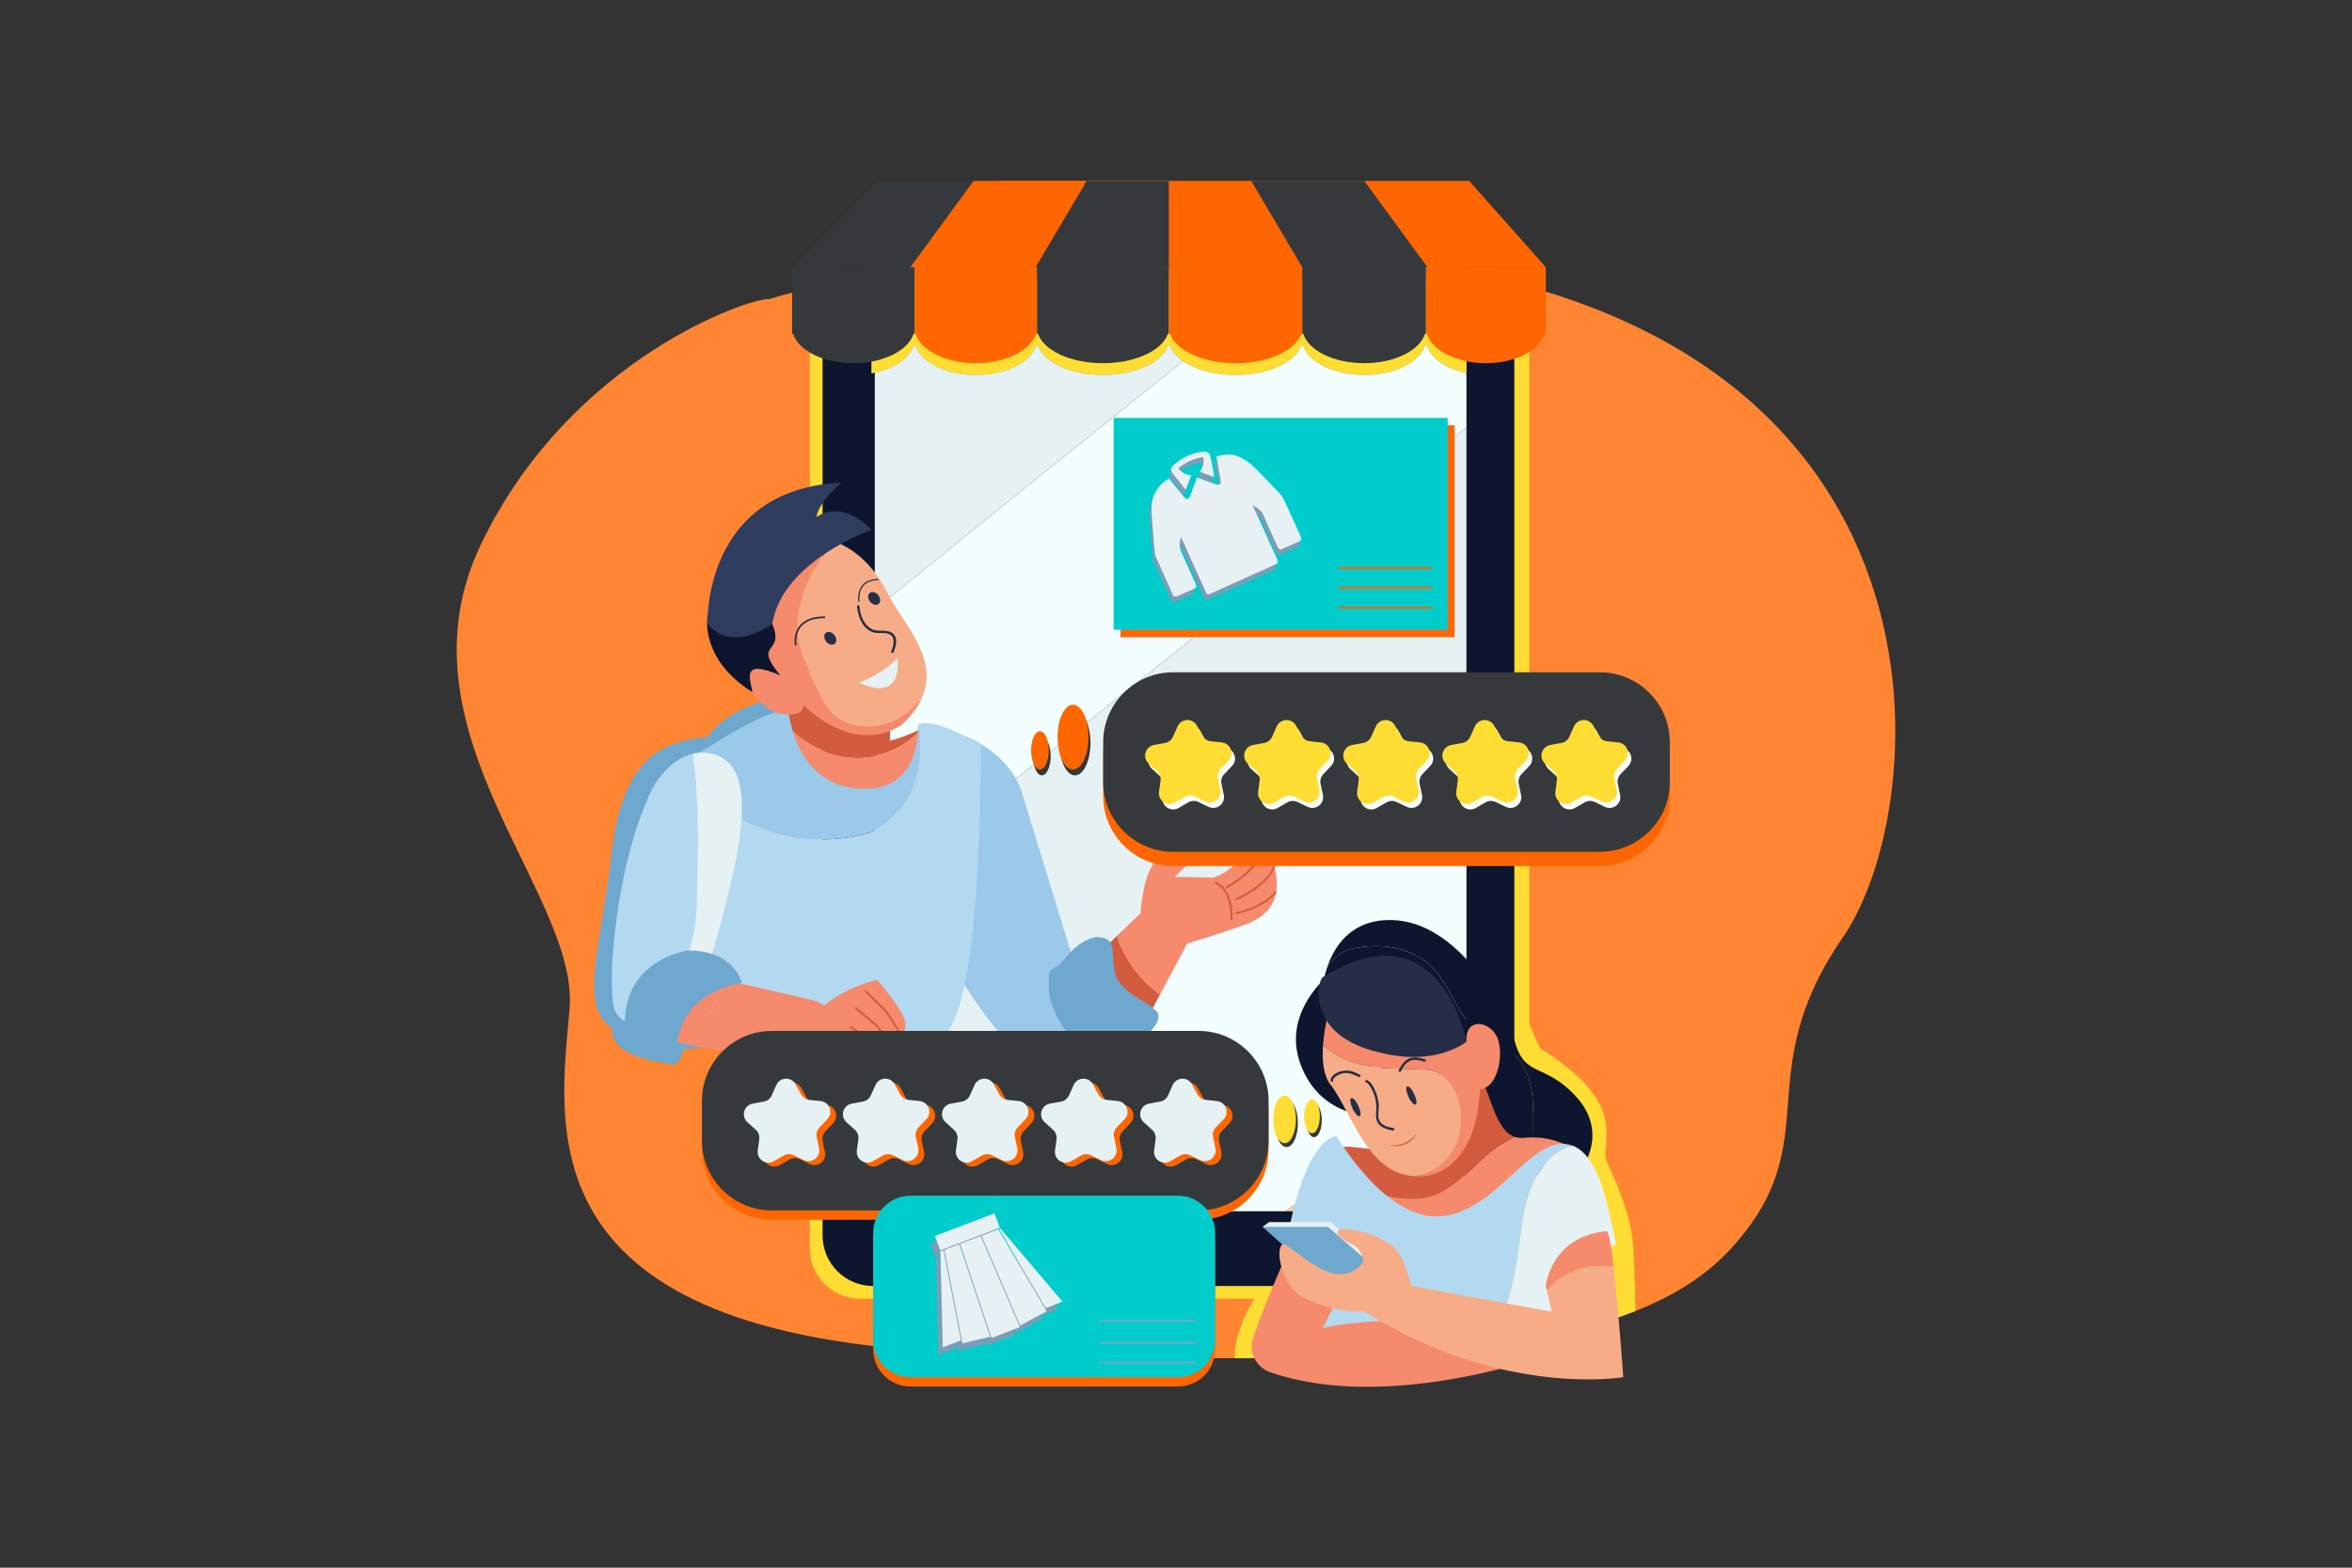 <?xml version="1.0" encoding="UTF-8"?>
<svg id="Layer_2" data-name="Layer 2" xmlns="http://www.w3.org/2000/svg" xmlns:xlink="http://www.w3.org/1999/xlink" viewBox="0 0 4680 3120">
  <rect x="0" y="0" width="4680" height="3120" fill="#333333" stroke="none"/>
  <defs>
    <style>
      .cls-1 {
        clip-path: url(#clippath);
      }

      .cls-2 {
        fill: none;
      }

      .cls-2, .cls-3, .cls-4, .cls-5, .cls-6, .cls-7, .cls-8, .cls-9, .cls-10, .cls-11, .cls-12, .cls-13, .cls-14, .cls-15, .cls-16, .cls-17, .cls-18, .cls-19, .cls-20, .cls-21, .cls-22, .cls-23, .cls-24, .cls-25, .cls-26 {
        stroke-width: 0px;
      }

      .cls-27 {
        clip-path: url(#clippath-1);
      }

      .cls-3 {
        fill: #f3feff;
      }

      .cls-4 {
        fill: #789db7;
      }

      .cls-5 {
        fill: #70a7c9;
      }

      .cls-6 {
        fill: #262d46;
      }

      .cls-7 {
        fill: #7a9db8;
      }

      .cls-8 {
        fill: #6fa8cf;
      }

      .cls-9 {
        fill: #9ac9ea;
      }

      .cls-10 {
        fill: #2e3c5e;
      }

      .cls-11 {
        fill: #0e152e;
      }

      .cls-12 {
        fill: #36393b;
      }

      .cls-13 {
        fill: #d35c3f;
      }

      .cls-14 {
        fill: #d06d3d;
      }

      .cls-15 {
        fill: #b3d9f0;
      }

      .cls-16 {
        fill: #f60;
      }

      .cls-17 {
        fill: #ff8533;
      }

      .cls-18 {
        fill: #fd3;
      }

      .cls-19 {
        fill: #fff;
      }

      .cls-20 {
        fill: #f68a6c;
      }

      .cls-21 {
        fill: #fcceca;
      }

      .cls-22 {
        fill: #ffcba8;
      }

      .cls-23 {
        fill: #f6ad87;
      }

      .cls-24 {
        fill: #e7f1f3;
      }

      .cls-25 {
        fill: #e6f1f3;
      }

      .cls-26 {
        fill: #0cc;
      }
    </style>
    <clipPath id="clippath">
      <rect class="cls-2" width="4680" height="3120"/>
    </clipPath>
    <clipPath id="clippath-1">
      <rect class="cls-2" width="4680" height="3120"/>
    </clipPath>
  </defs>
  <g id="_01" data-name="01">
    <g class="cls-1">
      <g class="cls-27">
        <path class="cls-17" d="m2578.65,503.5c-652.73-36.98-1048.35,91.86-1048.35,91.86-33.87-3.9-393.08,114.43-572.68,486.7-179.6,372.28,195.22,695.14,175.7,926.1-19.52,230.97-96.76,652.65,785.22,683.88,201.42,7.14,380.26,11.35,538.66,11.06,366.13-.68,623.01-25.45,796.99-93.92,80.32-31.61,142.98-72.54,190.56-124.73,195.22-214.09,31.24-341.87,222.55-619.62,191.32-277.74,259.08-1312.62-1088.64-1361.33"/>
        <path class="cls-8" d="m2007.45,1414.13l-312.09-36.39s-208.78-18.79-288.38,89.19c-85.8,8.76-167.5,36.58-189.69,228.34-22.19,191.76-66.69,307.88,0,350.08-1.52,42.19,44.78,62.46,118.96,72.57,0,0,14.59,7.29,23.53-29.12,0,0,74.17-10.59,89.56,0-25.87,29.12,26.11,90.79,61.43,178.47,35.32,87.68,155.35-19.42,214.64-18.37,59.29,1.04,445.13,178.65,445.13,178.65l98.2-360.84-147.6-431.13-113.69-221.45Z"/>
        <path class="cls-18" d="m3198.07,2313.97c-18.59-40.39,51.98-111.85-132.98-227.11-32-61.52-55.12-153.28-135.74-222.03-80.62-68.74-282.44-101.96-305.55,63.48,0,0-97.11,65.65-77.34,152.75,19.78,87.1,93.16,155.52,119,154.42,25.83-1.11-92.3,8.33-105.52,119.91-13.22,111.59-46.82,204.01-46.82,204.01,0,0-59.21,77.03-55.93,143.7,366.13-.68,623.01-25.45,796.99-93.92-.84-52.74-2.58-128.08-8.11-158.88-8.73-48.56-29.4-95.93-48-136.33"/>
        <path class="cls-18" d="m2942.46,528.89h-1230.6c-55.51,0-100.51,45-100.51,100.51v1854.87c0,55.51,45,100.51,100.51,100.51h1230.6c55.51,0,100.51-45,100.51-100.51V629.4c0-55.51-45-100.51-100.51-100.51"/>
        <path class="cls-11" d="m2912.69,503.51h-1175.43c-55.51,0-100.51,45-100.51,100.51v1854.87c0,55.51,45,100.51,100.51,100.51h1175.43c55.51,0,100.51-45,100.51-100.51V604.02c0-55.51-45-100.51-100.51-100.51"/>
        <path class="cls-25" d="m1740.63,750.34v462.77c8.39-6.76,16.78-13.55,25.2-20.36,230.49-187.69,449.1-362.74,671.2-540.51h-598.29c-54.18,0-98.11,43.92-98.11,98.11"/>
        <path class="cls-3" d="m2819.83,652.23h-382.79c-222.09,177.77-440.71,352.82-671.2,540.51-8.42,6.82-16.82,13.6-25.2,20.36v556.84c6.44-4.98,12.89-9.96,19.35-14.96,238.17-185.46,448.03-352.37,683.27-540.76,158.48-127.66,316.8-246.8,474.68-363.11v-100.76c0-54.18-43.92-98.11-98.11-98.11"/>
        <path class="cls-4" d="m1734.23,743.02c42.78-7.81,75.44-29.09,83.58-55.38h3.93c10.32,33.32,60.05,58.6,119.86,58.6s109.55-25.27,119.86-58.6h4.09c11.11,33.32,64.71,58.6,129.14,58.6s118.03-25.27,129.15-58.6h4.25c11.24,33.32,65.38,58.6,130.49,58.6s119.26-25.27,130.49-58.6h4.13c10.43,33.32,60.69,58.6,121.14,58.6s110.7-25.27,121.12-58.6h3.92c7.75,25.61,38.28,46.47,78.57,54.75v-210.66h-1183.71v211.29Z"/>
        <path class="cls-22" d="m2819.83,2410.67c54.18,0,98.11-43.92,98.11-98.11v-162.56c-117.67,85.24-236.39,171.31-360,260.67h261.89Z"/>
        <path class="cls-3" d="m1740.63,2228.93v83.64c0,54.18,43.93,98.11,98.11,98.11h719.2c123.61-89.36,242.32-175.43,360-260.67v-748.29c-308.26,217.69-611.2,432.83-943.21,666.6-79.49,56.05-157.23,109.12-234.09,160.61"/>
        <path class="cls-25" d="m1759.98,1754.98c-6.46,5-12.91,9.99-19.35,14.96v458.98c76.86-51.5,154.6-104.56,234.09-160.61,332.01-233.76,634.95-448.91,943.21-666.6v-550.61c-157.88,116.32-316.2,235.45-474.68,363.11-235.24,188.39-445.1,355.3-683.28,540.76"/>
        <path class="cls-21" d="m1552.69,1344.14c-13.43-6.71-24.58-11.2-33.74-13.88,18.92,9.23,33.74,13.88,33.74,13.88"/>
        <rect class="cls-16" x="2229.58" y="846.35" width="664.7" height="421.66"/>
        <rect class="cls-26" x="2215.91" y="831.71" width="664.7" height="421.66"/>
        <path class="cls-12" d="m1576.13,531.73h328.61c28.32-57.43,56.33-114.41,84.31-171.73h-243.59l-169.32,171.73Z"/>
        <path class="cls-16" d="m1989.04,360c-27.98,57.33-55.99,114.31-84.31,171.73h1171.04l-152.38-171.73h-934.34Z"/>
        <polygon class="cls-16" points="1811.56 531.73 2325.95 531.73 2325.95 360 1937.34 360 1811.56 531.73"/>
        <polygon class="cls-12" points="2060.7 531.73 2325.95 531.73 2325.95 360 2162.28 360 2060.7 531.73"/>
        <polygon class="cls-12" points="2325.95 360 2325.95 531.73 2840.35 531.73 2714.57 360 2325.95 360"/>
        <polygon class="cls-16" points="2325.95 360 2325.95 531.73 2591.21 531.73 2489.62 360 2325.95 360"/>
        <path class="cls-18" d="m1734.23,743.02c42.78-7.81,75.44-29.09,83.58-55.38h3.93c10.32,33.32,60.05,58.6,119.86,58.6s109.55-25.27,119.86-58.6h4.09c11.11,33.32,64.71,58.6,129.14,58.6s118.03-25.27,129.15-58.6h4.25c11.24,33.32,65.38,58.6,130.49,58.6s119.26-25.27,130.49-58.6h4.13c10.43,33.32,60.69,58.6,121.14,58.6s110.7-25.27,121.12-58.6h3.92c7.75,25.61,38.28,46.47,78.57,54.75v-187.24h-1183.71v187.86Z"/>
        <path class="cls-12" d="m1576.13,664.22h1.97c10.32,33.32,60.05,58.59,119.86,58.59s109.55-25.27,119.86-58.59h1.97v-132.49h-243.65v132.49Z"/>
        <path class="cls-16" d="m1819.78,664.22h1.97c10.32,33.32,60.05,58.59,119.86,58.59s109.55-25.27,119.86-58.59h1.97v-132.49h-243.65v132.49Z"/>
        <path class="cls-12" d="m2063.43,664.22h2.12c11.11,33.32,64.71,58.59,129.14,58.59s118.03-25.27,129.14-58.59h2.12v-132.49h-262.52v132.49Z"/>
        <path class="cls-16" d="m2325.96,664.22h2.14c11.23,33.32,65.38,58.59,130.49,58.59s119.26-25.27,130.49-58.59h2.14v-132.49h-265.25v132.49Z"/>
        <path class="cls-12" d="m2591.21,664.22h1.99c10.42,33.32,60.69,58.59,121.13,58.59s110.71-25.27,121.13-58.59h1.99v-132.49h-246.24v132.49Z"/>
        <path class="cls-16" d="m2837.44,664.22h1.92c10.09,33.32,58.74,58.59,117.24,58.59s107.15-25.27,117.24-58.59h1.92v-132.49h-238.33v132.49Z"/>
        <rect class="cls-16" x="2663.71" y="1128.38" width="186.64" height="4"/>
        <rect class="cls-16" x="2663.71" y="1167.91" width="186.64" height="4"/>
        <rect class="cls-16" x="2663.71" y="1207.44" width="186.64" height="4"/>
        <path class="cls-7" d="m2551.25,1006.23c-2.67-5.68-6.83-10.91-11.19-15.51-16.89-17.87-33.7-35.86-51.47-52.85-7.33-7-16.54-12.48-25.7-17.03-13.45-6.67-25.96-6.49-46.19-1.68,2.3,13.51,4.6,27.08,6.93,40.64.42,2.45,1.01,4.87,1.36,7.32,1.1,7.88-2.15,10.58-9.56,7.9-10.73-3.87-21.43-7.84-32.15-11.75-1.35-.49-2.73-.9-5.56-1.81-4.28,12-8.33,23.92-12.86,35.66-1.07,2.78-3.51,6.61-5.75,6.93-2.32.34-5.77-2.51-7.7-4.82-9.92-11.88-19.51-24.03-29.03-35.85-25.06,14.54-35.91,36.59-34.66,64.45,1.13,24.98,3.41,49.91,5.32,74.85.38,4.91,1.41,9.78,2.14,14.66,12.1,26.86,24.2,53.72,36.3,80.58,2.76-.21,5.8.27,8.22-.74,10.71-4.5,21.16-9.59,31.86-14.12,5.3-2.24,6.01-5.18,3.69-10.21-9.11-19.78-17.96-39.69-26.91-59.55-5.29-11.73-5.9-19.14-2.34-33.84,1.35,2.99,2.23,4.94,3.11,6.9,15.17,33.67,30.33,67.34,45.51,101,3.46,7.67,4.13,7.93,11.64,4.55,42-18.9,83.99-37.82,125.97-56.74,7.81-3.52,8.22-4.56,4.75-12.22-15.24-33.64-30.5-67.26-45.76-100.89-.82-1.79-1.62-3.6-1.94-5.7,8.51,5.49,16.91,10.34,21.15,20.59,8.48,20.5,18.04,40.56,27.17,60.79,3.59,7.95,4.64,8.32,12.74,4.68,10.03-4.5,19.99-9.18,30.1-13.48,4.8-2.04,6.24-4.67,3.98-9.63-11.1-24.35-21.82-48.88-33.2-73.1"/>
        <path class="cls-7" d="m2392.64,909.88c-23.8,2.05-44.6,11.66-62.26,27.76-4.76,4.34-4.71,10.31-.69,15.44,6.38,8.13,12.72,16.28,19.1,24.4,2.33,2.96,4.73,5.85,6.65,8.22,3.71-9.59,7.26-18.77,11-28.45-10.05-1-18.85-5.35-25.77-14.45,14.79-11.69,31.01-19.32,49.79-22.07,2.12,11.6-.56,21.39-6.93,28.98,9.83,3.82,19.18,7.44,28.93,11.23-2.75-14.74-5-29.84-8.78-44.53-.78-3.04-7.43-6.83-11.05-6.52"/>
        <path class="cls-24" d="m2555.05,995.16c-2.67-5.68-6.83-10.91-11.19-15.51-16.89-17.87-33.7-35.87-51.47-52.85-7.33-7-16.54-12.48-25.7-17.03-13.45-6.67-25.96-6.49-46.19-1.68,2.3,13.51,4.6,27.08,6.93,40.64.42,2.45,1.01,4.87,1.36,7.32,1.1,7.88-2.15,10.58-9.56,7.9-10.73-3.87-21.43-7.84-32.15-11.75-1.35-.49-2.73-.9-5.56-1.81-4.28,11.99-8.33,23.92-12.86,35.66-1.07,2.78-3.51,6.61-5.75,6.93-2.32.34-5.77-2.51-7.7-4.82-9.92-11.88-19.51-24.03-29.03-35.85-25.05,14.54-35.91,36.59-34.66,64.45,1.13,24.98,3.41,49.91,5.32,74.85.38,4.91,1.41,9.78,2.14,14.67,12.1,26.86,24.2,53.72,36.3,80.58,2.76-.21,5.8.27,8.22-.74,10.71-4.5,21.16-9.59,31.86-14.12,5.3-2.24,6.01-5.18,3.69-10.21-9.11-19.78-17.96-39.69-26.91-59.55-5.29-11.73-5.9-19.14-2.34-33.84,1.35,2.99,2.23,4.94,3.11,6.9,15.17,33.67,30.33,67.34,45.51,101,3.46,7.67,4.13,7.93,11.64,4.56,42-18.9,83.99-37.82,125.97-56.75,7.81-3.52,8.22-4.56,4.75-12.22-15.24-33.64-30.5-67.26-45.76-100.89-.82-1.8-1.62-3.6-1.94-5.7,8.51,5.49,16.91,10.34,21.15,20.59,8.48,20.5,18.04,40.56,27.17,60.79,3.59,7.95,4.64,8.32,12.74,4.68,10.03-4.5,19.99-9.18,30.1-13.48,4.8-2.04,6.24-4.67,3.98-9.63-11.1-24.35-21.82-48.88-33.2-73.1"/>
        <path class="cls-24" d="m2396.44,898.81c-23.8,2.05-44.6,11.66-62.26,27.76-4.76,4.34-4.71,10.31-.69,15.44,6.38,8.13,12.72,16.28,19.1,24.4,2.33,2.96,4.73,5.85,6.65,8.22,3.71-9.59,7.26-18.77,11-28.45-10.05-1-18.85-5.35-25.77-14.45,14.79-11.69,31.01-19.32,49.79-22.08,2.12,11.6-.56,21.4-6.93,28.98,9.83,3.81,19.18,7.44,28.93,11.23-2.75-14.75-5-29.84-8.78-44.53-.78-3.04-7.43-6.83-11.05-6.52"/>
        <path class="cls-13" d="m2230.46,1883.83c-3.55-7.11-5.9-14.35-7.4-21.68l-68.74,66.16c-39.04,89.38,115.18,123.41,115.18,123.41l38.7-72.44c-34.54-24.68-60.1-57.75-77.75-95.45"/>
        <path class="cls-20" d="m2475.7,1695.28c-21.88,40.95-61.75,51.26-61.75,51.26l-76.11-1.32s7.81-11.71,47.83-41c40.02-29.28,8.78-48.8-21.11-29.28s-55.2,18.62-73.57,50.76c-18.37,32.14-21.47,91.76-21.47,91.76l-46.44,44.7c1.5,7.33,3.84,14.57,7.4,21.68,17.64,37.69,43.2,70.77,77.75,95.45l54.12-101.3s74.69-22.97,113.37-37.09c37.43-13.66,72.98-39.04,63.21-101.52-9.76-62.47-41.33-85.03-63.21-44.08"/>
        <path class="cls-9" d="m2195.13,1874.07l-60.04,35.14s-76.42-249.88-101.8-331.88c-25.38-81.99-117.17-114.02-117.17-114.02-135.51-29.99-52.67,278.01-60.92,345.68-8.25,67.67,166.38,328.63,249.14,338.05,82.76,9.42,165.17-116.38,165.17-116.38-91.75-26.92-74.38-156.59-74.38-156.59"/>
        <path class="cls-8" d="m2218.75,1936.54c-9.76-42.95,6.75-69.75-36.2-71.7,0,0-30.17,1.42-61.41,40.47-31.23,39.04-35.55,5.86-34.37,62.47,1.18,56.61,77.32,170.98,151.5,126.48,42.95-30.83,70.28-54.9,66.38-75.08-3.9-20.17-76.14-39.7-85.9-82.64"/>
        <path class="cls-13" d="m1770.84,1426.13c-4.39-76.13-180.08-87.84-199.87-23.71-3.35,10.85-5.08,25.24-4.94,41.57,53.42,56.83,137.1,82.94,213.47,47.45,22.55-10.28,41.05-25.08,56.06-42.92-21.92,13.76-64.73,25.93-64.73,25.93,0,0,.34-42.47,0-48.31"/>
        <path class="cls-20" d="m1843.82,1442.23c-2.14,2.1-4.96,4.21-8.26,6.28-15.01,17.84-33.51,32.64-56.06,42.92-76.37,35.49-160.05,9.39-213.47-47.45.69,80.19,46.56,207.07,168.21,190.04,146.41-20.5,125.91-207.9,109.59-191.8"/>
        <path class="cls-13" d="m2438.46,1764.74l1.78,3.48c.19-.09,18.75-9.66,37.11-25.19,24.51-20.74,37.56-42.7,37.73-63.51l-3.91-.03c-.39,47.7-71.99,84.89-72.72,85.26"/>
        <path class="cls-13" d="m2458.11,1788.32l1.52,3.6c2.64-1.11,64.72-27.71,77.87-68.33l-3.71-1.2c-12.6,38.92-75.05,65.67-75.68,65.94"/>
        <path class="cls-13" d="m2458.53,1815.53l.69,3.84c2.22-.4,54.68-10.13,81.68-43.57l-3.04-2.45c-26.08,32.3-78.8,42.09-79.33,42.18"/>
        <path class="cls-13" d="m2418.33,1754.66l-.92,3.8c.08.02,8.2,2.13,16.05,11.98,7.32,9.2,15.9,27.18,15.16,60.64l3.9.09c.77-34.88-8.4-53.75-16.23-63.44-8.68-10.74-17.59-12.97-17.96-13.06"/>
        <path class="cls-9" d="m1828.15,1441.42c-1.15.46-1.68.81-1.68.81,0,0,8.5,122.93-98.15,127.38-147.93,5.86-159.53-156.66-159.53-156.66-52.71,2.93-139.09,62.96-194.72,95.17-7.72,4.47-14.23,15.52-19.55,31.43,28.67,28.78,60.98,54.61,97.01,76.83,78.09,47.83,163.99,65.4,255.74,46.85,32.21-5.86,57.59-21.47,81.02-48.8,41-49.78,46.85-110.3,40.02-171.8-.05-.4-.1-.8-.15-1.2"/>
        <path class="cls-15" d="m1828.15,1441.42c.05.4.1.8.15,1.2,6.83,61.49.98,122.01-40.02,171.8-23.43,27.33-48.81,42.95-81.02,48.8-91.75,18.55-177.65.98-255.74-46.85-36.03-22.22-68.34-48.05-97.01-76.83-33.04,98.74-20.44,385.1,31.26,453.19,60.03,79.06,450.94,212.29,450.94,212.29,0,0,1.46-51.24,60.03-171.3,58.56-120.06,54.55-550.1,54.55-550.1-83.08-52.32-115.8-45.11-123.14-42.2"/>
        <path class="cls-23" d="m1671.28,1082.07s-6.28,1.28-16.77,3.91c-56.39,62.8-89.69,154.94-51.68,233.67,21.47,44.9,34.16,103.47,84.92,121.04,29.28,8.79,61.49,8.79,89.8-5.86,21.77-11.02,41.09-26.86,56.98-45.77,35.38-79.82-39.61-150.48-69.55-210.35-36.6-73.2-87.85-93.7-93.7-96.63"/>
        <path class="cls-20" d="m1777.55,1434.82c-28.31,14.64-60.52,14.64-89.8,5.86-50.76-17.57-63.45-76.14-84.92-121.04-38.01-78.72-4.7-170.87,51.68-233.66-46.82,11.74-177.6,50.5-208.7,123.47-25.89,60.75,32.89,101.18,73.14,120.82,9.16,2.67,20.32,7.16,33.74,13.88,0,0-14.82-4.64-33.74-13.88-76.79-22.39-13.35,83.47,33.74,90.01,52.71,7.32,45.39-17.85,45.39-17.85,0,0,96.63,102.77,194.72,41.28,20.52-18.66,33.86-36.88,41.73-54.65-15.89,18.91-35.21,34.75-56.98,45.77"/>
        <path class="cls-11" d="m1536.58,1241.65c-26.35-62.96-97.49-66.01-128.54-16.17,0,0-17.44,84.84,89.22,152.26-4.61-27.75-23.64-67.28,55.42-33.61-57.1-68.81,10.25-39.53-16.1-102.48"/>
        <path class="cls-10" d="m1624.43,1029.36c4.39-30.75,49.78-68.81,49.78-68.81-276.71,13.18-266.46,281.1-266.46,281.1,49.78,60.03,128.84,0,128.84,0,20.5-125.91,197.65-187.24,197.65-187.24-62.96-64.26-109.81-25.05-109.81-25.05"/>
        <path class="cls-25" d="m1709.34,1358.78c92.24,40.99,76.13-49.78,76.13-49.78-24.89,30.75-76.13,49.78-76.13,49.78"/>
        <path class="cls-6" d="m1591.33,1245.08c-13.87,16.79-9.73,38.68-9.55,39.6l3.31-.66c-.04-.21-4.02-21.23,8.84-36.8,9.44-11.43,25.52-17.16,47.69-17.06l.02-3.37c-23.28-.15-40.2,6.04-50.31,18.29"/>
        <path class="cls-6" d="m1716.1,1164.44c-11.39,13.36-8.32,32.67-8.18,33.49l2.41-.4c-.03-.19-3.01-19.02,7.64-31.51,6.42-7.53,16.5-11.3,29.97-11.23l.02-2.45c-14.19-.06-24.95,3.99-31.86,12.1"/>
        <path class="cls-6" d="m1643.32,1259.48c-4.49,3.6-4.23,11.41.6,17.43,4.83,6.02,12.38,7.98,16.88,4.37,4.49-3.6,4.23-11.41-.6-17.42-4.83-6.02-12.38-7.98-16.88-4.37"/>
        <path class="cls-6" d="m1730.69,1180.06c-4.49,3.6-4.23,11.41.6,17.43,4.83,6.02,12.38,7.98,16.88,4.37,4.49-3.6,4.23-11.41-.6-17.42-4.83-6.02-12.38-7.98-16.88-4.37"/>
        <path class="cls-20" d="m1382.52,1937.33s-92.93,57.47-43.56,135.81c0,0,31.92,7.39,76.21,14.13-1.35-6.27-2.43-12.62-3.18-19.04-4.71-42.95,9.89-83.06,35.04-116.46-37.04-8.31-64.5-14.43-64.5-14.43"/>
        <path class="cls-20" d="m1615.58,1990.19c-39.05-9.26-114.15-26.21-168.57-38.43-25.15,33.41-39.75,73.51-35.04,116.46.75,6.42,1.83,12.77,3.18,19.04,53.3,8.12,124.52,15.3,179.52,7.55,76.58-6.73,86.53-89.07,20.91-104.62"/>
        <path class="cls-15" d="m1377.98,1500.01c-49.99,12.15-80.05,69.59-80.05,69.59-70.28,144.94-81.99,345.53-80.53,385.05,1.46,39.53-1.46,68.81,33.68,80.53,13.89-72.06,67.43-101.39,108.7-113.33,16.46-36.05,25.04-75.79,26.34-115.15,2.93-101.51,6.83-202.05-7.81-304.55-.1-.72-.22-1.44-.34-2.16"/>
        <path class="cls-25" d="m1404.81,1498.21c-9.48-1-18.43-.23-26.83,1.81.11.72.24,1.43.34,2.16,14.64,102.49,10.74,203.03,7.81,304.55-1.3,39.36-9.88,79.1-26.34,115.15,28.33-8.19,50.88-8.19,50.88-8.19,0,0,14.64-33.67,40.99-146.41,49.78-197.65,19.03-262.07-46.85-269.05"/>
        <path class="cls-8" d="m1369.68,1891.71s-136.16,16.1-125.91,161.05c16.1,26.35,103.03,30.75,103.03,30.75,0,0-1.06-103.95,129.5-127.38,0,0-14.38-64.42-106.62-64.42"/>
        <path class="cls-20" d="m1632.66,2007.77l-79.86,38.63s-3.91,54.51,48.88,54.21c52.79-.3,92.18-27.65,92.18-27.65,0,0,2.85,29.16,42.51,26.73,39.66-2.43,65.45-36.28,65.39-61.21-.06-24.93-56.79-88.93-56.79-88.93,0,0-67.97,15.9-112.31,58.22"/>
        <polygon class="cls-13" points="1793.41 2063.43 1762.03 2014.65 1719.86 1973.06 1722.67 1970.21 1765.15 2012.11 1796.77 2061.27 1793.41 2063.43"/>
        <polygon class="cls-13" points="1772.23 2087.31 1745.67 2045.05 1700.53 2006.95 1703.11 2003.9 1748.72 2042.39 1775.62 2085.18 1772.23 2087.31"/>
        <polygon class="cls-13" points="1745.86 2099.21 1725.63 2067.96 1690.01 2044.92 1692.18 2041.56 1728.52 2065.07 1749.21 2097.04 1745.86 2099.21"/>
        <path class="cls-6" d="m1756.15,1255.2c-6.84-.02-13.66.31-20.07-2.53-5.2-2.31-9.7-6.08-13.28-10.46-8.24-10.07-11.15-23.26-12.94-35.84-.44-3.1-5.14-1.78-4.71,1.3,2.87,20.2,10.54,43.16,31.75,50.55,10.61,3.7,22.45-.51,32.78,3.95,13.27,5.73,8.05,24.1,3.75,34.36-1.21,2.89,3.51,4.16,4.71,1.3,3.87-9.23,7.72-23.11,2.4-32.57-4.81-8.55-15.54-10.02-24.4-10.05"/>
        <path class="cls-16" d="m2385.19,2070.26h-849.52c-76.45,0-139,62.55-139,139v79.29c0,76.45,62.55,139,139,139h849.52c76.45,0,139-62.55,139-139v-79.29c0-76.45-62.55-139-139-139"/>
        <path class="cls-12" d="m2385.19,2051.72h-849.52c-76.45,0-139,62.55-139,139v79.29c0,76.45,62.55,139,139,139h849.52c76.45,0,139-62.55,139-139v-79.29c0-76.45-62.55-139-139-139"/>
        <path class="cls-16" d="m1644.66,2199.17l-22.45-2.41c-7.01-.75-13.21-4.91-16.57-11.11l-10.74-19.86c-8.45-15.62-31.15-14.77-38.41,1.44l-9.23,20.61c-2.88,6.44-8.75,11.04-15.69,12.32l-22.21,4.08c-17.47,3.21-23.68,25.06-10.5,36.98l16.75,15.14c5.23,4.73,7.8,11.73,6.87,18.73l-2.98,22.38c-2.34,17.61,16.52,30.26,31.92,21.41l19.58-11.25c6.12-3.52,13.57-3.79,19.93-.75l20.36,9.75c16.02,7.67,33.89-6.36,30.23-23.74l-4.65-22.1c-1.45-6.9.59-14.08,5.45-19.19l15.57-16.35c12.25-12.87,4.42-34.19-13.24-36.09"/>
        <path class="cls-16" d="m1841.83,2199.17l-22.45-2.41c-7.01-.75-13.21-4.91-16.57-11.11l-10.74-19.86c-8.45-15.62-31.15-14.77-38.41,1.44l-9.23,20.61c-2.88,6.44-8.75,11.04-15.69,12.32l-22.21,4.08c-17.47,3.21-23.68,25.06-10.5,36.98l16.75,15.14c5.23,4.73,7.8,11.73,6.87,18.73l-2.98,22.38c-2.34,17.61,16.52,30.26,31.92,21.41l19.58-11.25c6.12-3.52,13.57-3.79,19.93-.75l20.36,9.75c16.02,7.67,33.89-6.36,30.23-23.74l-4.65-22.1c-1.45-6.9.59-14.08,5.45-19.19l15.57-16.35c12.25-12.87,4.42-34.19-13.24-36.09"/>
        <path class="cls-16" d="m2038.99,2199.17l-22.45-2.41c-7.01-.75-13.21-4.91-16.56-11.11l-10.74-19.86c-8.45-15.62-31.15-14.77-38.41,1.44l-9.23,20.61c-2.88,6.44-8.75,11.04-15.69,12.32l-22.21,4.08c-17.47,3.21-23.68,25.06-10.5,36.98l16.75,15.14c5.23,4.73,7.8,11.73,6.87,18.73l-2.98,22.38c-2.34,17.61,16.52,30.26,31.92,21.41l19.58-11.25c6.12-3.52,13.57-3.79,19.93-.75l20.36,9.75c16.02,7.67,33.89-6.36,30.23-23.74l-4.65-22.1c-1.45-6.9.58-14.08,5.45-19.19l15.57-16.35c12.25-12.87,4.42-34.19-13.24-36.09"/>
        <path class="cls-16" d="m2236.16,2199.17l-22.45-2.41c-7.01-.75-13.21-4.91-16.56-11.11l-10.75-19.86c-8.45-15.62-31.15-14.77-38.41,1.44l-9.23,20.61c-2.88,6.44-8.75,11.04-15.69,12.32l-22.21,4.08c-17.47,3.21-23.68,25.06-10.5,36.98l16.75,15.14c5.23,4.73,7.8,11.73,6.87,18.73l-2.98,22.38c-2.34,17.61,16.52,30.26,31.92,21.41l19.58-11.25c6.12-3.52,13.57-3.79,19.93-.75l20.36,9.75c16.02,7.67,33.89-6.36,30.23-23.74l-4.65-22.1c-1.45-6.9.59-14.08,5.45-19.19l15.57-16.35c12.25-12.87,4.42-34.19-13.24-36.09"/>
        <path class="cls-16" d="m2433.32,2199.17l-22.45-2.41c-7.01-.75-13.21-4.91-16.56-11.11l-10.75-19.86c-8.45-15.62-31.15-14.77-38.41,1.44l-9.23,20.61c-2.88,6.44-8.75,11.04-15.69,12.32l-22.21,4.08c-17.47,3.21-23.68,25.06-10.5,36.98l16.75,15.14c5.23,4.73,7.8,11.73,6.87,18.73l-2.98,22.38c-2.34,17.61,16.52,30.26,31.92,21.41l19.58-11.25c6.12-3.52,13.57-3.79,19.93-.75l20.36,9.75c16.02,7.67,33.89-6.36,30.23-23.74l-4.65-22.1c-1.45-6.9.59-14.08,5.45-19.19l15.57-16.35c12.25-12.87,4.42-34.19-13.24-36.09"/>
        <path class="cls-25" d="m1632.95,2191.37l-22.45-2.41c-7.01-.75-13.21-4.91-16.56-11.11l-10.74-19.86c-8.45-15.62-31.15-14.77-38.41,1.44l-9.23,20.61c-2.88,6.44-8.75,11.04-15.69,12.32l-22.21,4.08c-17.47,3.21-23.68,25.06-10.5,36.98l16.75,15.14c5.23,4.73,7.8,11.73,6.87,18.73l-2.98,22.38c-2.34,17.61,16.52,30.26,31.92,21.41l19.58-11.25c6.12-3.51,13.57-3.79,19.93-.75l20.36,9.75c16.02,7.67,33.89-6.36,30.23-23.74l-4.65-22.1c-1.45-6.9.59-14.08,5.45-19.19l15.57-16.35c12.25-12.87,4.42-34.19-13.24-36.09"/>
        <path class="cls-25" d="m1830.11,2191.37l-22.45-2.41c-7.01-.75-13.21-4.91-16.57-11.11l-10.74-19.86c-8.45-15.62-31.15-14.77-38.41,1.44l-9.23,20.61c-2.88,6.44-8.75,11.04-15.69,12.32l-22.21,4.08c-17.47,3.21-23.68,25.06-10.5,36.98l16.75,15.14c5.23,4.73,7.8,11.73,6.87,18.73l-2.98,22.38c-2.34,17.61,16.52,30.26,31.92,21.41l19.58-11.25c6.12-3.51,13.57-3.79,19.93-.75l20.36,9.75c16.02,7.67,33.89-6.36,30.23-23.74l-4.65-22.1c-1.45-6.9.59-14.08,5.45-19.19l15.57-16.35c12.25-12.87,4.42-34.19-13.24-36.09"/>
        <path class="cls-25" d="m2027.28,2191.37l-22.45-2.41c-7.01-.75-13.21-4.91-16.57-11.11l-10.74-19.86c-8.45-15.62-31.15-14.77-38.41,1.44l-9.23,20.61c-2.88,6.44-8.75,11.04-15.69,12.32l-22.21,4.08c-17.47,3.21-23.68,25.06-10.5,36.98l16.75,15.14c5.23,4.73,7.8,11.73,6.87,18.73l-2.98,22.38c-2.34,17.61,16.52,30.26,31.92,21.41l19.58-11.25c6.12-3.51,13.57-3.79,19.93-.75l20.36,9.75c16.02,7.67,33.89-6.36,30.23-23.74l-4.65-22.1c-1.45-6.9.59-14.08,5.45-19.19l15.57-16.35c12.25-12.87,4.42-34.19-13.24-36.09"/>
        <path class="cls-25" d="m2224.44,2191.37l-22.45-2.41c-7.01-.75-13.21-4.91-16.56-11.11l-10.75-19.86c-8.45-15.62-31.15-14.77-38.41,1.44l-9.23,20.61c-2.88,6.44-8.75,11.04-15.69,12.32l-22.21,4.08c-17.47,3.21-23.68,25.06-10.5,36.98l16.75,15.14c5.23,4.73,7.8,11.73,6.87,18.73l-2.98,22.38c-2.34,17.61,16.52,30.26,31.92,21.41l19.58-11.25c6.12-3.51,13.57-3.79,19.93-.75l20.36,9.75c16.02,7.67,33.89-6.36,30.23-23.74l-4.65-22.1c-1.45-6.9.59-14.08,5.45-19.19l15.57-16.35c12.25-12.87,4.42-34.19-13.24-36.09"/>
        <path class="cls-25" d="m2421.61,2191.37l-22.45-2.41c-7.01-.75-13.21-4.91-16.56-11.11l-10.74-19.86c-8.45-15.62-31.15-14.77-38.41,1.44l-9.23,20.61c-2.88,6.44-8.75,11.04-15.69,12.32l-22.21,4.08c-17.47,3.21-23.68,25.06-10.5,36.98l16.75,15.14c5.23,4.73,7.8,11.73,6.87,18.73l-2.98,22.38c-2.34,17.61,16.52,30.26,31.92,21.41l19.58-11.25c6.12-3.51,13.57-3.79,19.93-.75l20.36,9.75c16.02,7.67,33.89-6.36,30.23-23.74l-4.65-22.1c-1.45-6.9.59-14.08,5.45-19.19l15.57-16.35c12.25-12.87,4.42-34.19-13.24-36.09"/>
        <path class="cls-12" d="m2559.95,2188.05c-12.49,0-22.6,21.23-22.6,47.43s10.12,47.43,22.6,47.43,22.6-21.23,22.6-47.43-10.12-47.43-22.6-47.43"/>
        <path class="cls-12" d="m2614.56,2195.77c-8.57,0-15.53,15.1-15.53,33.72s6.95,33.72,15.53,33.72,15.53-15.1,15.53-33.72-6.95-33.72-15.53-33.72"/>
        <path class="cls-18" d="m2556.04,2180.24c-12.49,0-22.6,21.23-22.6,47.43s10.12,47.43,22.6,47.43,22.6-21.23,22.6-47.43-10.12-47.43-22.6-47.43"/>
        <path class="cls-18" d="m2610.66,2187.96c-8.57,0-15.53,15.1-15.53,33.72s6.95,33.72,15.53,33.72,15.53-15.1,15.53-33.72-6.95-33.72-15.53-33.72"/>
        <path class="cls-16" d="m3183.64,1366.29h-849.52c-76.45,0-139,62.55-139,139v79.29c0,76.45,62.55,139,139,139h849.52c76.45,0,139-62.55,139-139v-79.29c0-76.45-62.55-139-139-139"/>
        <path class="cls-12" d="m3183.64,1337.99h-849.52c-76.45,0-139,62.55-139,139v79.29c0,76.45,62.55,139,139,139h849.52c76.45,0,139-62.55,139-139v-79.29c0-76.45-62.55-139-139-139"/>
        <path class="cls-12" d="m2139,1414.13c-16.98,0-30.75,28.89-30.75,64.52s13.77,64.52,30.75,64.52,30.75-28.89,30.75-64.52-13.77-64.52-30.75-64.52"/>
        <path class="cls-12" d="m2073.1,1466.84c-9.71,0-17.57,17.08-17.57,38.16s7.87,38.16,17.57,38.16,17.57-17.09,17.57-38.16-7.87-38.16-17.57-38.16"/>
        <path class="cls-16" d="m2135.09,1402.42c-16.98,0-30.75,28.89-30.75,64.52s13.77,64.52,30.75,64.52,30.75-28.89,30.75-64.52-13.77-64.52-30.75-64.52"/>
        <path class="cls-16" d="m2069.2,1455.13c-9.71,0-17.57,17.08-17.57,38.16s7.87,38.16,17.57,38.16,17.57-17.08,17.57-38.16-7.87-38.16-17.57-38.16"/>
        <path class="cls-19" d="m2438.24,1488.37l-22.45-2.41c-7.01-.75-13.21-4.91-16.57-11.11l-10.74-19.86c-8.45-15.62-31.15-14.77-38.41,1.44l-9.23,20.61c-2.88,6.44-8.75,11.05-15.69,12.32l-22.21,4.08c-17.47,3.21-23.68,25.06-10.5,36.98l16.75,15.14c5.23,4.73,7.8,11.73,6.87,18.73l-2.98,22.38c-2.34,17.61,16.52,30.26,31.92,21.41l19.58-11.25c6.12-3.51,13.57-3.79,19.93-.75l20.36,9.75c16.02,7.67,33.89-6.36,30.23-23.74l-4.65-22.1c-1.45-6.9.59-14.08,5.45-19.19l15.57-16.35c12.25-12.87,4.42-34.19-13.24-36.09"/>
        <path class="cls-19" d="m2635.4,1488.37l-22.45-2.41c-7.01-.75-13.21-4.91-16.56-11.11l-10.75-19.86c-8.45-15.62-31.15-14.77-38.41,1.44l-9.23,20.61c-2.88,6.44-8.75,11.05-15.69,12.32l-22.21,4.08c-17.47,3.21-23.68,25.06-10.5,36.98l16.75,15.14c5.23,4.73,7.8,11.73,6.87,18.73l-2.98,22.38c-2.34,17.61,16.52,30.26,31.92,21.41l19.58-11.25c6.12-3.51,13.57-3.79,19.93-.75l20.36,9.75c16.02,7.67,33.89-6.36,30.23-23.74l-4.65-22.1c-1.45-6.9.59-14.08,5.45-19.19l15.57-16.35c12.25-12.87,4.42-34.19-13.24-36.09"/>
        <path class="cls-19" d="m2832.57,1488.37l-22.45-2.41c-7.01-.75-13.21-4.91-16.56-11.11l-10.75-19.86c-8.45-15.62-31.15-14.77-38.41,1.44l-9.23,20.61c-2.88,6.44-8.75,11.05-15.69,12.32l-22.21,4.08c-17.47,3.21-23.68,25.06-10.5,36.98l16.75,15.14c5.23,4.73,7.8,11.73,6.87,18.73l-2.98,22.38c-2.34,17.61,16.52,30.26,31.92,21.41l19.58-11.25c6.12-3.51,13.57-3.79,19.93-.75l20.36,9.75c16.02,7.67,33.89-6.36,30.23-23.74l-4.65-22.1c-1.45-6.9.59-14.08,5.45-19.19l15.57-16.35c12.25-12.87,4.42-34.19-13.24-36.09"/>
        <path class="cls-19" d="m3029.73,1488.37l-22.45-2.41c-7.01-.75-13.21-4.91-16.56-11.11l-10.74-19.86c-8.45-15.62-31.15-14.77-38.41,1.44l-9.23,20.61c-2.88,6.44-8.75,11.05-15.69,12.32l-22.21,4.08c-17.47,3.21-23.68,25.06-10.5,36.98l16.75,15.14c5.23,4.73,7.8,11.73,6.87,18.73l-2.98,22.38c-2.34,17.61,16.52,30.26,31.92,21.41l19.58-11.25c6.12-3.51,13.57-3.79,19.93-.75l20.36,9.75c16.02,7.67,33.89-6.36,30.23-23.74l-4.65-22.1c-1.45-6.9.59-14.08,5.45-19.19l15.57-16.35c12.25-12.87,4.42-34.19-13.24-36.09"/>
        <path class="cls-19" d="m3226.9,1488.37l-22.45-2.41c-7.01-.75-13.21-4.91-16.57-11.11l-10.74-19.86c-8.45-15.62-31.15-14.77-38.41,1.44l-9.23,20.61c-2.88,6.44-8.75,11.05-15.69,12.32l-22.21,4.08c-17.47,3.21-23.68,25.06-10.5,36.98l16.75,15.14c5.23,4.73,7.8,11.73,6.87,18.73l-2.98,22.38c-2.34,17.61,16.52,30.26,31.92,21.41l19.58-11.25c6.12-3.51,13.57-3.79,19.93-.75l20.36,9.75c16.02,7.67,33.89-6.36,30.23-23.74l-4.65-22.1c-1.45-6.9.59-14.08,5.45-19.19l15.57-16.35c12.25-12.87,4.42-34.19-13.24-36.09"/>
        <path class="cls-18" d="m2431.4,1477.64l-22.45-2.41c-7.01-.75-13.21-4.91-16.56-11.11l-10.74-19.86c-8.45-15.62-31.15-14.77-38.41,1.44l-9.23,20.61c-2.88,6.44-8.75,11.05-15.69,12.32l-22.21,4.08c-17.47,3.21-23.68,25.06-10.5,36.98l16.75,15.14c5.23,4.73,7.8,11.73,6.87,18.73l-2.98,22.38c-2.34,17.61,16.52,30.26,31.92,21.41l19.58-11.25c6.12-3.51,13.57-3.79,19.93-.75l20.36,9.75c16.02,7.67,33.89-6.36,30.23-23.74l-4.65-22.1c-1.45-6.9.59-14.08,5.45-19.19l15.57-16.35c12.25-12.87,4.42-34.19-13.24-36.09"/>
        <path class="cls-18" d="m2628.57,1477.64l-22.45-2.41c-7.01-.75-13.21-4.91-16.56-11.11l-10.75-19.86c-8.45-15.62-31.15-14.77-38.41,1.44l-9.23,20.61c-2.88,6.44-8.75,11.05-15.69,12.32l-22.21,4.08c-17.47,3.21-23.68,25.06-10.5,36.98l16.75,15.14c5.23,4.73,7.8,11.73,6.87,18.73l-2.98,22.38c-2.34,17.61,16.52,30.26,31.92,21.41l19.58-11.25c6.12-3.51,13.57-3.79,19.93-.75l20.36,9.75c16.02,7.67,33.89-6.36,30.23-23.74l-4.65-22.1c-1.45-6.9.59-14.08,5.45-19.19l15.57-16.35c12.25-12.87,4.42-34.19-13.24-36.09"/>
        <path class="cls-18" d="m2825.73,1477.64l-22.45-2.41c-7.01-.75-13.21-4.91-16.56-11.11l-10.75-19.86c-8.45-15.62-31.15-14.77-38.41,1.44l-9.23,20.61c-2.88,6.44-8.75,11.05-15.69,12.32l-22.21,4.08c-17.47,3.21-23.68,25.06-10.5,36.98l16.75,15.14c5.23,4.73,7.8,11.73,6.87,18.73l-2.98,22.38c-2.34,17.61,16.52,30.26,31.92,21.41l19.58-11.25c6.12-3.51,13.57-3.79,19.93-.75l20.36,9.75c16.02,7.67,33.89-6.36,30.23-23.74l-4.65-22.1c-1.45-6.9.59-14.08,5.45-19.19l15.57-16.35c12.25-12.87,4.42-34.19-13.24-36.09"/>
        <path class="cls-18" d="m3022.9,1477.64l-22.45-2.41c-7.01-.75-13.21-4.91-16.56-11.11l-10.75-19.86c-8.45-15.62-31.15-14.77-38.41,1.44l-9.23,20.61c-2.88,6.44-8.75,11.05-15.69,12.32l-22.21,4.08c-17.47,3.21-23.68,25.06-10.5,36.98l16.75,15.14c5.23,4.73,7.8,11.73,6.87,18.73l-2.98,22.38c-2.34,17.61,16.52,30.26,31.92,21.41l19.58-11.25c6.12-3.51,13.57-3.79,19.93-.75l20.36,9.75c16.02,7.67,33.89-6.36,30.23-23.74l-4.65-22.1c-1.45-6.9.59-14.08,5.45-19.19l15.57-16.35c12.25-12.87,4.42-34.19-13.24-36.09"/>
        <path class="cls-18" d="m3220.06,1477.64l-22.45-2.41c-7.01-.75-13.21-4.91-16.56-11.11l-10.74-19.86c-8.45-15.62-31.15-14.77-38.41,1.44l-9.23,20.61c-2.88,6.44-8.75,11.05-15.69,12.32l-22.21,4.08c-17.47,3.21-23.68,25.06-10.5,36.98l16.75,15.14c5.23,4.73,7.8,11.73,6.87,18.73l-2.98,22.38c-2.34,17.61,16.52,30.26,31.92,21.41l19.58-11.25c6.12-3.51,13.57-3.79,19.93-.75l20.36,9.75c16.02,7.67,33.89-6.36,30.23-23.74l-4.65-22.1c-1.45-6.9.59-14.08,5.45-19.19l15.57-16.35c12.25-12.87,4.42-34.19-13.24-36.09"/>
        <path class="cls-11" d="m3014.18,2073.25c-20.6-72.17-114.1-238.23-243.31-242.14-83.87-2.53-117.4,54.98-130.61,95.65,11.07-19.15,28.86-34.51,50.93-39.04,45.88-8.79,90.78-6.83,132.75,17.57,39.04,23.43,57.59,63.45,78.09,101.51,21.47,38.07,58.57,56.61,94.68,80.04,64.42,40.02,52.71,118.11,54.66,182.53.75,32.81,25.41,57.07,46.15,83.66,13.29,3.25,22.69,3.21,27.05-.7,37.09-33.19,72.23-105.42,9.76-171.79-62.47-66.38-99.56-35.14-120.16-107.31"/>
        <path class="cls-11" d="m2996.71,2086.86c-36.12-23.43-73.21-41.97-94.68-80.04-20.5-38.07-39.05-78.09-78.09-101.52-41.97-24.4-86.87-26.35-132.75-17.57-22.07,4.53-39.86,19.89-50.93,39.04-7.14,21.98-8.35,39.05-8.35,39.05,47.6,153.31,365.92,362.87,465.62,387.23-20.74-26.6-45.41-50.86-46.15-83.66-1.95-64.42,9.76-142.51-54.66-182.53"/>
        <path class="cls-20" d="m3032.82,2264.51c-6.88.74-13.02.05-18.55-1.8-22.91,10.4-44.35,24.62-63.44,42.8-40.02,37.09-80.04,81.99-137.63,81.02-59.28,0-116.93-20.78-161.89-56.55,28.78,51.85,133.66,135.73,240.95,100.48,136.66-44.9,194.36-143.09,234.27-146.42,0,0-39.04-25.38-93.71-19.52"/>
        <path class="cls-13" d="m2943.02,2136.8c-27.33-49.94-156.18,26.2-148.37,127.71.81,10.48,15.62,21.48-37.09,23.43-52.71,1.95-87.85-19.52-111.28,9.76-5.03,6.29-2.85,18.08,5.03,32.27,44.96,35.77,102.61,56.55,161.89,56.55,57.59.97,97.61-43.93,137.63-81.02,19.09-18.18,40.53-32.4,63.44-42.8-38.38-12.88-47.36-82.26-71.25-125.91"/>
        <path class="cls-11" d="m2587.72,2117.92c41,111.44,152.27,103.64,152.27,103.64,0,0,3.9-203.87-81.99-293.25,0,0-111.28,78.17-70.28,189.62"/>
        <path class="cls-15" d="m2864.93,2420.69c-109.32,7.81-205.6-160.08-205.6-160.08-59.18,11.71-89.18,162.03-89.18,162.03,0,0-58.57,234.27,8.5,263.55,37.89,16.54,184.16,28.72,313.76,30.21,22.5-12.87,43.72-28.04,62.33-47.78,41.97-45.88,54.66-103.47,64.42-163.01,10.74-67.35,10.74-136.66,57.59-192.29,13.7-16.23,31.62-26.92,51.29-33.59-5.05-1.8-10.43-2.89-16.16-3.16-73.22-3.56-137.62,136.32-246.94,144.12"/>
        <path class="cls-25" d="m3216.33,2477.75c-14.4-57.17-28.79-176.85-88.3-198.02-19.67,6.67-37.59,17.35-51.29,33.59-46.85,55.64-46.85,124.94-57.59,192.29-9.76,59.54-22.45,117.13-64.42,163.01-18.61,19.74-39.82,34.91-62.33,47.78,99.8,1.14,189.72-4.06,212.65-18.49,52.71-33.19-29.28-138.5-29.28-138.5,29.28-77.99,140.56-81.65,140.56-81.65"/>
        <path class="cls-20" d="m2917.93,2073.25c-37.38-68.39-192.6-176.61-270.19-74.67,0,0-12.4,40.25-15.26,82.48,5.79,4.3,11.71,8.51,17.7,12.63,58.57,39.04,123.97,31.24,188.39,35.14,52.71,2.93,75.16,69.3,68.33,116.16-5.86,41-31.23,79.07-75.16,91.76-6.24,1.67-12.44,3.02-18.6,4.11,67.36,5.68,126.55-51.11,131.82-173.19,29.28-.76,46.85-53.35,37.09-94.41s-67.74-52.65-64.13,0"/>
        <path class="cls-23" d="m2838.58,2128.83c-64.42-3.9-129.82,3.9-188.39-35.14-6-4.12-11.91-8.33-17.7-12.63-1.98,29.33.65,59.62,15.26,78.03,35.64,44.9,66.87,156.18,143.01,177.65,7.53,2.12,15.01,3.48,22.4,4.11,6.16-1.08,12.36-2.44,18.59-4.11,43.93-12.69,69.3-50.76,75.16-91.76,6.83-46.85-15.62-113.23-68.33-116.16"/>
        <polygon class="cls-25" points="2525.07 2432.27 2512.39 2441.7 2707.61 2566.97 2765.2 2536.06 2648.06 2432.27 2525.07 2432.27"/>
        <path class="cls-20" d="m2631.9,2643.24l54.17-107.82s-62.63-67.65-133.21-21.84c0,0-35.78,78.8-59.35,149.18-9.3,27.76,5.3,57.81,32.84,67.75,74.15,26.77,240.05,59.28,520.13-22.85v-78.83s-313.07-12.83-414.58,14.4"/>
        <polygon class="cls-8" points="2512.38 2441.7 2642.47 2558.83 2768.12 2550.58 2642.47 2441.7 2512.38 2441.7"/>
        <path class="cls-6" d="m2631.9,1944.92c-10.31,6.38-34.43,115.74,111.99,149.34,113.23,29.69,174.04-21,174.04-21,0,0-50.53-273.99-286.03-128.33"/>
        <path class="cls-23" d="m3101.15,2546.6c-8.24,6.86-16.25,13.73-23.45,21.2l9.78,42.62-279.14-51.02s-14.45-63.44-38.34-80.26c-26.12-18.39-48.62-27.09-85.71-32.61-37.09-5.53-25.03,15.86,2.3,28.02,27.33,12.16,25.72,36.75,25.72,36.75,0,0-17.23,28.48-52.98,24.13-35.76-4.35-77.47-42.5-100.7-57.67-23.23-15.17-17.77,81.65,40.8,107.61,58.57,25.96,83.95,24.69,115.18,25.06,275.26,172.16,515.39,130.43,515.39,130.43,0,0-9.26-133.78-19.27-219.78-39.47-4.52-76.63,1.79-109.57,25.54"/>
        <path class="cls-20" d="m3196.81,2450.3c-111.28,10.09-121.04,109.09-121.04,109.09l1.93,8.41c7.2-7.46,15.21-14.34,23.45-21.2,32.94-23.75,70.1-30.06,109.57-25.54-4.77-41-9.72-71.15-13.92-70.77"/>
        <path class="cls-6" d="m2705.99,2139.02c-5.76-2.47-11.1-5.86-17.26-7.33-5.53-1.32-11.29-1.42-16.88-.42-9.38,1.69-24.2,8.13-24.21,19.4,0,3.14,4.88,3.15,4.88,0,0-5.54,6.25-9.25,10.6-11.42,4.29-2.14,9.05-3.4,13.83-3.71,10.08-.65,17.65,3.89,26.57,7.71,2.85,1.22,5.34-2.98,2.46-4.21"/>
        <path class="cls-6" d="m2835.31,2108.22c-10.7-3.15-22.53-6.16-33.07-.85-9.03,4.55-14.61,13.74-19.02,22.45-1.42,2.8,2.79,5.27,4.21,2.46,3.83-7.56,8.43-15.71,16.04-20.04,9.55-5.43,20.73-2.22,30.55.67,3.02.89,4.31-3.82,1.3-4.71"/>
        <path class="cls-6" d="m2799.97,2162.24c-3.19,1.48-2.03,10.74,2.6,20.68,4.62,9.94,10.95,16.79,14.14,15.31,3.19-1.48,2.03-10.74-2.6-20.68-4.62-9.94-10.95-16.79-14.14-15.31"/>
        <path class="cls-6" d="m2688.7,2185.48c-3.19,1.48-2.03,10.74,2.6,20.68,4.62,9.94,10.95,16.79,14.14,15.31,3.19-1.48,2.03-10.74-2.6-20.68-4.62-9.94-10.95-16.79-14.14-15.31"/>
        <path class="cls-14" d="m2807.93,2266.91c-1.99,1.63-4.11,3.09-6.33,4.37-2.2,1.32-4.52,2.43-6.9,3.38-2.37,1-4.82,1.8-7.32,2.46-2.49.7-5.04,1.18-7.6,1.63-5.14.82-10.38,1.24-15.71,1.2,5.18,1.32,10.62,1.59,15.99,1.21,5.38-.39,10.75-1.57,15.81-3.61,5.04-2.06,9.78-5.01,13.68-8.82,3.95-3.76,6.98-8.39,8.96-13.33-3.12,4.32-6.55,8.29-10.58,11.52"/>
        <path class="cls-6" d="m2772.74,2245.2c-9.89-1.99-21.95-4.34-27.47-13.86-5.46-9.41-1.02-22.67-1.81-33.04-.73-9.66-3.18-19.08-7.18-27.9-3.51-7.73-8.42-17.6-16.74-20.96-2.91-1.18-4.18,3.54-1.3,4.71,5.09,2.06,8.33,8.34,10.89,12.91,2.68,4.79,4.82,9.86,6.41,15.12,3.24,10.75,3.52,21.4,2.65,32.5-.72,9.14.18,17.87,7.17,24.47,7.1,6.71,16.79,8.89,26.08,10.76,3.07.62,4.38-4.09,1.3-4.71"/>
        <path class="cls-16" d="m2343.88,2398.24h-532.44c-40.7,0-74,33.3-74,74v213.16c0,40.7,33.3,74,74,74h532.44c40.7,0,74-33.3,74-74v-213.16c0-40.7-33.3-74-74-74"/>
        <path class="cls-26" d="m2343.88,2379.69h-532.44c-40.7,0-74,33.3-74,74v213.16c0,40.7,33.3,74,74,74h532.44c40.7,0,74-33.3,74-74v-213.16c0-40.7-33.3-74-74-74"/>
        <rect class="cls-5" x="2186.21" y="2626.83" width="193.27" height="4"/>
        <rect class="cls-5" x="2188.82" y="2670.52" width="193.27" height="4"/>
        <rect class="cls-5" x="2186.21" y="2709.57" width="193.27" height="4"/>
        <path class="cls-7" d="m1901.61,2490.22c20.81,62.43,41.6,124.81,62.44,187.35,19.01-7.24,37.73-14.38,56.61-21.57-26.06-60.55-52.05-120.95-78.07-181.39-13.74,5.23-27.25,10.38-40.98,15.61"/>
        <path class="cls-7" d="m1944.18,2474.05c25.65,59.6,51.26,119.1,76.94,178.78,17.65-9.45,35.13-18.81,52.77-28.25-32.2-54.58-64.26-108.92-96.31-163.25-11.19,4.26-22.18,8.45-33.4,12.73"/>
        <path class="cls-7" d="m1898.66,2491.39c-9.06,3.44-18.1,6.9-27.17,10.31-1.08.41-1.24.95-1.04,2.02,4.96,25.44,9.89,50.88,14.83,76.32,5.91,30.44,11.82,60.89,17.73,91.33,1.08,5.56,2.17,11.11,3.31,16.93,18.51-4.41,36.75-8.76,55.14-13.15-20.49-61.48-40.91-122.76-61.35-184.11-.61.14-1.05.19-1.45.35"/>
        <path class="cls-7" d="m1863.96,2504.47c-1.29.37-1.6,1.04-1.56,2.34,1.63,62.58,3.21,125.15,4.81,187.73.01.54.11,1.07.17,1.68,12.08-4.6,23.99-9.14,36.1-13.76-11.65-59.96-23.26-119.75-34.91-179.72-1.75.67-3.14,1.31-4.6,1.72"/>
        <path class="cls-7" d="m1851.43,2474.73c3.66,9.6,7.27,19.09,10.89,28.58,39.52-15.06,78.91-30.07,118.37-45.1-3.64-9.54-7.22-18.94-10.89-28.58-39.52,15.06-78.91,30.07-118.37,45.1"/>
        <path class="cls-7" d="m1983.13,2461.13c-1.25-1.48-2.25-1.52-3.9-.31,30.98,52.51,61.93,104.97,92.81,157.33,11.25-4.29,22.16-8.44,33.2-12.65-.62-.77-1.12-1.42-1.65-2.04-40.17-47.43-80.34-94.85-120.46-142.32"/>
        <path class="cls-24" d="m1910.38,2475.4c20.81,62.43,41.6,124.81,62.44,187.35,19.01-7.24,37.73-14.38,56.61-21.57-26.06-60.55-52.05-120.95-78.07-181.39-13.74,5.23-27.25,10.38-40.98,15.61"/>
        <path class="cls-24" d="m1952.95,2459.22c25.65,59.6,51.26,119.1,76.94,178.78,17.65-9.45,35.13-18.81,52.77-28.25-32.2-54.58-64.26-108.92-96.31-163.25-11.19,4.26-22.18,8.45-33.4,12.73"/>
        <path class="cls-24" d="m1907.43,2476.57c-9.06,3.44-18.1,6.9-27.17,10.31-1.08.41-1.24.95-1.04,2.02,4.96,25.44,9.89,50.88,14.83,76.32,5.91,30.44,11.82,60.88,17.73,91.33,1.08,5.56,2.17,11.11,3.31,16.93,18.51-4.41,36.75-8.76,55.14-13.15-20.49-61.48-40.91-122.76-61.35-184.11-.61.14-1.05.19-1.45.35"/>
        <path class="cls-24" d="m1872.73,2489.64c-1.29.36-1.6,1.04-1.56,2.34,1.63,62.58,3.21,125.15,4.81,187.73.01.54.11,1.07.17,1.68,12.08-4.6,23.99-9.14,36.1-13.76-11.65-59.96-23.26-119.75-34.91-179.72-1.75.67-3.14,1.31-4.6,1.72"/>
        <path class="cls-24" d="m1860.2,2459.9c3.66,9.6,7.27,19.09,10.89,28.58,39.52-15.06,78.91-30.07,118.37-45.1-3.64-9.54-7.22-18.94-10.89-28.58-39.52,15.06-78.91,30.07-118.37,45.1"/>
        <path class="cls-24" d="m1991.9,2446.3c-1.25-1.48-2.25-1.52-3.9-.31,30.98,52.51,61.92,104.97,92.81,157.33,11.25-4.28,22.16-8.44,33.2-12.65-.62-.77-1.12-1.42-1.65-2.04-40.17-47.43-80.34-94.85-120.46-142.32"/>
      </g>
    </g>
  </g>
</svg>